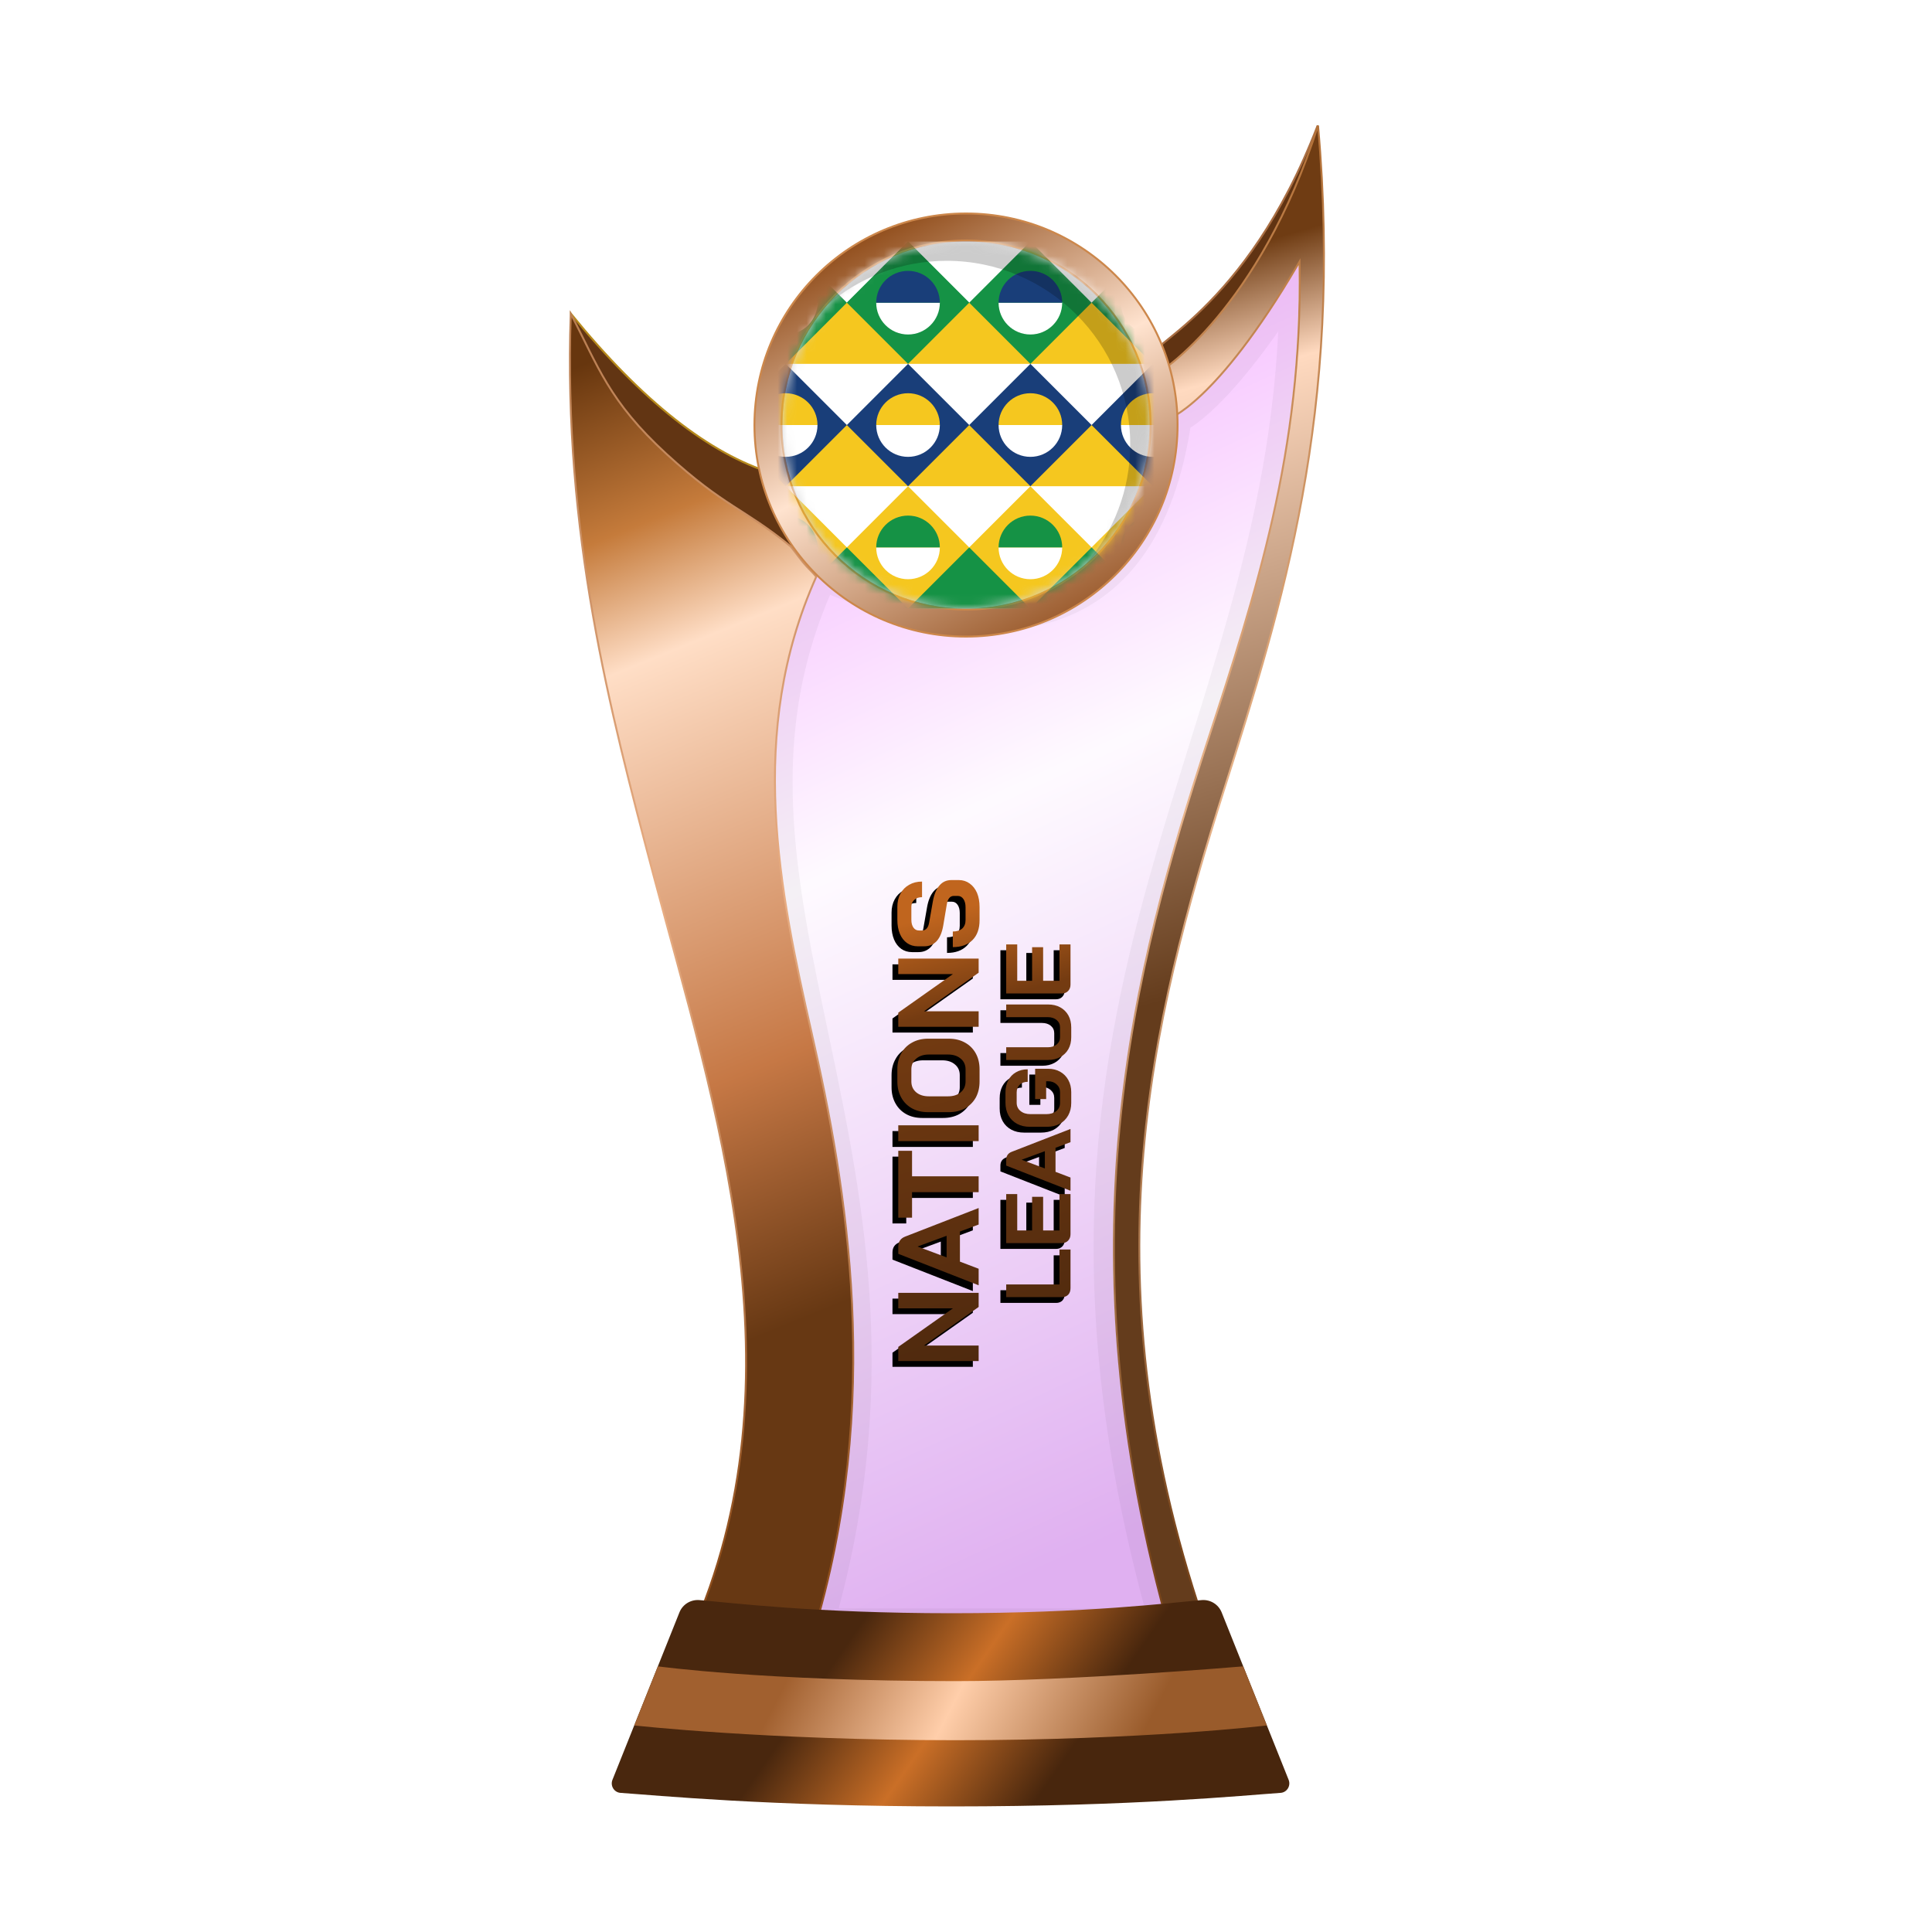 <?xml version="1.0" encoding="UTF-8"?>
<svg width="200px" height="200px" viewBox="0 0 200 200" version="1.1" xmlns="http://www.w3.org/2000/svg" xmlns:xlink="http://www.w3.org/1999/xlink">
    <title>nations_league_bronze</title>
    <defs>
        <linearGradient x1="39.044%" y1="6.772%" x2="58.233%" y2="95.397%" id="linearGradient-1">
            <stop stop-color="#EE86FF" offset="0%"></stop>
            <stop stop-color="#FEF7FF" offset="37.799%"></stop>
            <stop stop-color="#CB7CE7" offset="100%"></stop>
        </linearGradient>
        <filter x="-9.2%" y="-7.0%" width="118.4%" height="110.5%" filterUnits="objectBoundingBox" id="filter-2">
            <feGaussianBlur stdDeviation="1" in="SourceGraphic"></feGaussianBlur>
        </filter>
        <linearGradient x1="50.332%" y1="8.222%" x2="53.008%" y2="57.196%" id="linearGradient-3">
            <stop stop-color="#6F3C13" offset="0%"></stop>
            <stop stop-color="#FFDAC0" offset="17.202%"></stop>
            <stop stop-color="#643C1C" offset="100%"></stop>
        </linearGradient>
        <linearGradient x1="50.955%" y1="-0.323%" x2="51.506%" y2="94.957%" id="linearGradient-4">
            <stop stop-color="#B37138" offset="0%"></stop>
            <stop stop-color="#E7B389" offset="47.712%"></stop>
            <stop stop-color="#7A461C" offset="100%"></stop>
        </linearGradient>
        <linearGradient x1="48.684%" y1="0.016%" x2="56.281%" y2="77.617%" id="linearGradient-5">
            <stop stop-color="#67360E" offset="0%"></stop>
            <stop stop-color="#C57B3B" offset="17.533%"></stop>
            <stop stop-color="#FFDEC6" offset="30.861%"></stop>
            <stop stop-color="#C67845" offset="74.156%"></stop>
            <stop stop-color="#673813" offset="100%"></stop>
        </linearGradient>
        <linearGradient x1="52.298%" y1="-0.283%" x2="54.68%" y2="93.621%" id="linearGradient-6">
            <stop stop-color="#BA7E51" offset="0%"></stop>
            <stop stop-color="#E8AD83" offset="47.712%"></stop>
            <stop stop-color="#904F1D" offset="100%"></stop>
        </linearGradient>
        <linearGradient x1="29.723%" y1="45.927%" x2="71.412%" y2="54.64%" id="linearGradient-7">
            <stop stop-color="#49270E" offset="0%"></stop>
            <stop stop-color="#CA6F27" offset="49.166%"></stop>
            <stop stop-color="#48260D" offset="100%"></stop>
        </linearGradient>
        <linearGradient x1="22.357%" y1="48.161%" x2="82.774%" y2="51.797%" id="linearGradient-8">
            <stop stop-color="#A1602F" offset="0%"></stop>
            <stop stop-color="#FFCEAA" offset="46.571%"></stop>
            <stop stop-color="#995B2B" offset="100%"></stop>
        </linearGradient>
        <linearGradient x1="23.205%" y1="8.071%" x2="68.723%" y2="96.164%" id="linearGradient-9">
            <stop stop-color="#945221" offset="0%"></stop>
            <stop stop-color="#FFE3CF" offset="47.712%"></stop>
            <stop stop-color="#9F6134" offset="100%"></stop>
        </linearGradient>
        <circle id="path-10" cx="19" cy="19" r="19"></circle>
        <linearGradient x1="0%" y1="52.397%" x2="94.547%" y2="43.465%" id="linearGradient-12">
            <stop stop-color="#4E290E" offset="0%"></stop>
            <stop stop-color="#743B11" offset="78.543%"></stop>
            <stop stop-color="#C0651E" offset="100%"></stop>
        </linearGradient>
        <path d="M77,107.095 L78.462,107.095 L82.456,112.753 L82.456,107.095 L84.06,107.095 L84.06,115.415 L82.598,115.415 L78.605,109.758 L78.605,115.415 L77,115.415 L77,107.095 Z M88.836,107.095 C89.351,107.095 89.699,107.333 89.882,107.808 L92.841,115.415 L91.13,115.415 L90.405,113.478 L87.291,113.478 L86.553,115.415 L84.842,115.415 L88.099,107.095 L88.836,107.095 Z M98.761,107.095 L98.761,108.521 L96.122,108.521 L96.122,115.415 L94.482,115.415 L94.482,108.521 L91.843,108.521 L91.843,107.095 L98.761,107.095 Z M88.86,109.104 L88.848,109.104 L87.73,112.099 L89.965,112.099 L88.86,109.104 Z M99.765,107.095 L101.405,107.095 L101.405,115.415 L99.765,115.415 L99.765,107.095 Z M105.936,115.51 C105.31,115.51 104.756,115.379 104.272,115.118 C103.797,114.849 103.424,114.476 103.155,114.001 C102.893,113.517 102.763,112.959 102.763,112.325 L102.763,110.185 C102.763,109.552 102.893,108.997 103.155,108.521 C103.424,108.038 103.797,107.666 104.272,107.404 C104.756,107.135 105.31,107 105.936,107 L107.196,107 C107.822,107 108.373,107.135 108.848,107.404 C109.332,107.666 109.704,108.038 109.965,108.521 C110.235,108.997 110.37,109.552 110.37,110.185 L110.37,112.325 C110.37,112.959 110.235,113.517 109.965,114.001 C109.704,114.476 109.332,114.849 108.848,115.118 C108.373,115.379 107.822,115.51 107.196,115.51 L105.936,115.51 Z M107.196,114.06 C107.656,114.06 108.024,113.894 108.302,113.561 C108.587,113.228 108.73,112.792 108.73,112.254 L108.73,110.257 C108.73,109.718 108.587,109.282 108.302,108.949 C108.024,108.616 107.656,108.45 107.196,108.45 L105.936,108.45 C105.477,108.45 105.104,108.616 104.819,108.949 C104.542,109.282 104.403,109.718 104.403,110.257 L104.403,112.254 C104.403,112.792 104.542,113.228 104.819,113.561 C105.104,113.894 105.477,114.06 105.936,114.06 L107.196,114.06 Z M111.601,107.095 L113.063,107.095 L117.057,112.753 L117.057,107.095 L118.662,107.095 L118.662,115.415 L117.2,115.415 L113.206,109.758 L113.206,115.415 L111.601,115.415 L111.601,107.095 Z M122.629,115.51 C121.757,115.51 121.076,115.269 120.585,114.785 C120.093,114.294 119.848,113.613 119.848,112.741 L121.464,112.741 C121.464,113.153 121.567,113.478 121.773,113.716 C121.987,113.945 122.28,114.06 122.653,114.06 L123.972,114.06 C124.321,114.06 124.602,113.989 124.816,113.846 C125.038,113.696 125.149,113.498 125.149,113.252 L125.149,112.848 C125.149,112.46 124.863,112.218 124.293,112.123 L122.106,111.754 C121.393,111.635 120.85,111.41 120.477,111.077 C120.113,110.736 119.931,110.304 119.931,109.781 L119.931,109.116 C119.931,108.696 120.042,108.327 120.263,108.01 C120.493,107.685 120.814,107.436 121.226,107.261 C121.646,107.087 122.13,107 122.676,107 L124.02,107 C124.535,107 124.99,107.107 125.386,107.321 C125.782,107.535 126.088,107.836 126.302,108.224 C126.523,108.605 126.634,109.048 126.634,109.556 L125.018,109.556 C125.018,109.223 124.927,108.957 124.745,108.759 C124.562,108.553 124.321,108.45 124.02,108.45 L122.676,108.45 C122.344,108.45 122.074,108.521 121.868,108.664 C121.67,108.807 121.571,108.997 121.571,109.234 L121.571,109.556 C121.571,109.952 121.844,110.197 122.391,110.292 L124.566,110.673 C125.287,110.8 125.838,111.025 126.218,111.35 C126.599,111.667 126.789,112.079 126.789,112.586 L126.789,113.371 C126.789,113.791 126.67,114.163 126.432,114.488 C126.203,114.813 125.878,115.066 125.458,115.249 C125.038,115.423 124.55,115.51 123.996,115.51 L122.629,115.51 Z M84.54,124.924 C84.261,124.924 84.036,124.845 83.865,124.686 C83.7,124.521 83.617,124.306 83.617,124.04 L83.617,118.268 L84.93,118.268 L84.93,123.783 L88.543,123.783 L88.543,124.924 L84.54,124.924 Z M90.13,124.924 C89.857,124.924 89.635,124.842 89.464,124.677 C89.293,124.512 89.207,124.296 89.207,124.03 L89.207,118.268 L94.285,118.268 L94.285,119.409 L90.52,119.409 L90.52,120.949 L94,120.949 L94,122.09 L90.52,122.09 L90.52,123.783 L94.285,123.783 L94.285,124.924 L90.13,124.924 Z M99.077,123.374 L96.586,123.374 L95.996,124.924 L94.627,124.924 L97.232,118.268 L97.822,118.268 C98.234,118.268 98.513,118.458 98.659,118.838 L101.026,124.924 L99.657,124.924 L99.077,123.374 Z M96.937,122.271 L98.725,122.271 L97.841,119.875 L97.831,119.875 L96.937,122.271 Z M103.719,125 C103.231,125 102.8,124.895 102.426,124.686 C102.052,124.477 101.76,124.182 101.551,123.802 C101.348,123.415 101.247,122.971 101.247,122.471 L101.247,120.721 C101.247,120.22 101.348,119.78 101.551,119.399 C101.76,119.013 102.052,118.715 102.426,118.506 C102.806,118.296 103.244,118.192 103.738,118.192 L104.803,118.192 C105.278,118.192 105.697,118.287 106.058,118.477 C106.419,118.667 106.698,118.937 106.895,119.285 C107.098,119.634 107.199,120.037 107.199,120.493 L105.906,120.493 C105.906,120.151 105.805,119.875 105.602,119.666 C105.399,119.456 105.133,119.352 104.803,119.352 L103.738,119.352 C103.383,119.352 103.098,119.485 102.882,119.751 C102.667,120.011 102.559,120.353 102.559,120.778 L102.559,122.414 C102.559,122.838 102.663,123.184 102.873,123.45 C103.088,123.71 103.37,123.84 103.719,123.84 L104.841,123.84 C105.164,123.84 105.431,123.723 105.64,123.488 C105.855,123.254 105.963,122.962 105.963,122.613 L105.963,122.404 L104.118,122.404 L104.118,121.263 L107.256,121.263 L107.256,122.613 C107.256,123.076 107.155,123.488 106.952,123.849 C106.749,124.211 106.464,124.493 106.096,124.696 C105.728,124.899 105.31,125 104.841,125 L103.719,125 Z M110.526,125 C110.057,125 109.645,124.902 109.29,124.705 C108.935,124.502 108.66,124.22 108.463,123.859 C108.266,123.498 108.168,123.079 108.168,122.604 L108.168,118.268 L109.481,118.268 L109.481,122.566 C109.481,122.946 109.576,123.254 109.766,123.488 C109.962,123.723 110.216,123.84 110.526,123.84 L111.534,123.84 C111.851,123.84 112.108,123.723 112.305,123.488 C112.501,123.254 112.599,122.946 112.599,122.566 L112.599,118.268 L113.911,118.268 L113.911,122.604 C113.911,123.079 113.813,123.498 113.617,123.859 C113.42,124.22 113.141,124.502 112.78,124.705 C112.419,124.902 112.003,125 111.534,125 L110.526,125 Z M115.972,124.924 C115.7,124.924 115.478,124.842 115.307,124.677 C115.135,124.512 115.05,124.296 115.05,124.03 L115.05,118.268 L120.128,118.268 L120.128,119.409 L116.362,119.409 L116.362,120.949 L119.842,120.949 L119.842,122.09 L116.362,122.09 L116.362,123.783 L120.128,123.783 L120.128,124.924 L115.972,124.924 Z" id="path-13"></path>
        <filter x="-1.8%" y="-5.0%" width="102.4%" height="106.7%" filterUnits="objectBoundingBox" id="filter-14">
            <feOffset dx="-0.6" dy="-0.6" in="SourceAlpha" result="shadowOffsetOuter1"></feOffset>
            <feColorMatrix values="0 0 0 0 0   0 0 0 0 0   0 0 0 0 0  0 0 0 0.2 0" type="matrix" in="shadowOffsetOuter1"></feColorMatrix>
        </filter>
    </defs>
    <g id="nations_league_bronze" stroke="none" stroke-width="1" fill="none" fill-rule="evenodd">
        <g id="euro_qualify_gold_shield" transform="translate(59, 13)">
            <g id="cup" transform="translate(-0, 0)">
                <path d="M25.9,46 C10,79.5 39.5,107 25.182,155.5 L62.144,155.5 C43.037,88.637 76.262,63.456 75.431,14.451 C66.71,28.571 62.4,30 62.4,30 C59.078,53.672 42.512,53.06 25.9,46 Z" id="glass" fill="url(#linearGradient-1)" fill-rule="nonzero" opacity="0.6"></path>
                <path d="M25.9,46 C10,79.5 39.5,107 25.182,155.5 L62.144,155.5 C43.037,88.637 76.262,63.456 75.431,14.451 C66.71,28.571 62.4,30 62.4,30 C59.078,53.672 42.512,53.06 25.9,46 Z" id="glass-shadow" stroke="#000000" stroke-width="4" opacity="0.2" fill-rule="nonzero" filter="url(#filter-2)"></path>
                <path d="M77.4,0 C69.9,19.5 58.9,23 60.4,24 L61.4,26.5 C69.9,24 77.4,10 77.4,0 Z" id="Path" stroke="#A96E43" stroke-width="0.2" fill="#603312" fill-rule="nonzero"></path>
                <path d="M75.531,14.449 L75.525,14.093 L75.345,14.4 C71.083,21.669 67.706,25.673 65.398,27.859 C64.244,28.951 63.358,29.589 62.763,29.953 C62.465,30.135 62.24,30.248 62.091,30.316 C62.045,30.337 62.007,30.353 61.975,30.366 L61.012,25.547 C61.029,25.536 61.05,25.522 61.075,25.505 C61.155,25.452 61.271,25.372 61.422,25.264 C61.723,25.046 62.159,24.715 62.701,24.256 C63.784,23.338 65.292,21.913 66.989,19.877 C70.329,15.871 74.404,9.504 77.441,0.005 C80.081,29.62 73.719,49.746 67.747,68.635 C60.167,92.611 53.219,119.579 66.142,156.4 L62.219,156.4 C50.618,115.733 58.388,86.997 66.053,63.575 C70.975,48.533 75.856,33.617 75.531,14.449 Z" id="Path" stroke="url(#linearGradient-4)" stroke-width="0.2" fill="url(#linearGradient-3)" fill-rule="nonzero"></path>
                <path d="M0.12,19.5 C7.453,28.5 14.413,34 21,36 L24,45 C8.413,35.333 0.453,26.833 0.12,19.5 Z" id="Path-2" stroke="#B68A1C" stroke-width="0.2" fill="#623513"></path>
                <path d="M12.448,156.4 C24.523,129.475 14.934,101.369 8.615,77.48 C4.139,60.556 -0.705,42.242 0.085,19.478 C2.915,24.898 4,28.5 10,34 C16,39.5 17.965,39.575 22.86,43.571 C23.46,44.321 23.976,45.069 24.5,45.631 C24.763,45.913 25,46.147 25.16,46.312 C25.213,46.367 25.327,46.496 25.5,46.7 C18.264,62.841 21.677,79.21 25.037,94.011 C28.6,109.705 32.549,132.09 25.108,156.4 L12.448,156.4 Z" id="Path" stroke="url(#linearGradient-6)" stroke-width="0.2" fill="url(#linearGradient-5)" fill-rule="nonzero"></path>
                <path d="M11.335,153.913 C11.669,153.078 12.513,152.565 13.409,152.641 C16.674,152.916 25.364,154 39.5,154 C53.636,154 62.126,152.916 65.391,152.641 C66.287,152.565 67.131,153.078 67.465,153.913 L74.398,171.244 C74.647,171.869 74.227,172.553 73.557,172.598 C69.827,172.849 58.454,174 39.5,174 C20.546,174 8.973,172.849 5.243,172.598 C4.573,172.553 4.153,171.869 4.402,171.244 L11.335,153.913 Z" id="Path" fill="url(#linearGradient-7)" fill-rule="nonzero"></path>
                <path d="M9.1,159.5 C9.1,159.5 20.307,161.029 39.902,161.029 C51.809,161.029 69.7,159.5 69.7,159.5 L72.15,165.617 C72.15,165.617 59.498,167.146 39.902,167.146 C20.307,167.146 6.66,165.617 6.66,165.617 L9.1,159.5 Z" id="Path" fill="url(#linearGradient-8)" fill-rule="nonzero"></path>
                <circle id="Oval" fill="#8B4934" cx="41" cy="31" r="21"></circle>
                <path d="M41,9.1 C47.048,9.1 52.523,11.551 56.486,15.514 C60.449,19.477 62.9,24.952 62.9,31 C62.9,37.048 60.449,42.523 56.486,46.486 C52.523,50.449 47.048,52.9 41,52.9 C34.952,52.9 29.477,50.449 25.514,46.486 C21.551,42.523 19.1,37.048 19.1,31 C19.1,24.952 21.551,19.477 25.514,15.514 C29.477,11.551 34.952,9.1 41,9.1 Z M41,11.9 C35.726,11.9 30.951,14.038 27.494,17.494 C24.038,20.951 21.9,25.726 21.9,31 C21.9,36.274 24.038,41.049 27.494,44.506 C30.951,47.962 35.726,50.1 41,50.1 C46.274,50.1 51.049,47.962 54.506,44.506 C57.962,41.049 60.1,36.274 60.1,31 C60.1,25.726 57.962,20.951 54.506,17.494 C51.049,14.038 46.274,11.9 41,11.9 Z" id="Shape" stroke="#CC874B" stroke-width="0.2" fill="url(#linearGradient-9)"></path>
            </g>
        </g>
        <g id="flag" transform="translate(81, 25)">
            <mask id="mask-11" fill="white">
                <use xlink:href="#path-10"></use>
            </mask>
            <use id="Mask" fill="#D8D8D8" xlink:href="#path-10"></use>
            <g mask="url(#mask-11)" fill-rule="nonzero">
                <g transform="translate(-6, 0)">
                    <rect id="Rectangle" fill="#FFFFFF" x="0" y="0" width="50.667" height="38" rx="2"></rect>
                    <polygon id="Path" fill="#FFFFFF" points="12.667 19 6.333 12.667 19 12.667"></polygon>
                    <polygon id="Path" fill="#FFFFFF" points="12.667 31.667 6.333 25.333 19 25.333"></polygon>
                    <polygon id="Path" fill="#FFFFFF" points="38 19 31.667 12.667 44.333 12.667"></polygon>
                    <polygon id="Path" fill="#FFFFFF" points="38 31.667 31.667 25.333 44.333 25.333"></polygon>
                    <rect id="Rectangle" fill="#F5C71F" x="0" y="6.333" width="50.667" height="6.333"></rect>
                    <rect id="Rectangle" fill="#F5C71F" x="0" y="19" width="50.667" height="6.333"></rect>
                    <path d="M0,31.667 L50.667,31.667 L50.667,34.103 C50.667,36.255 48.922,38 46.769,38 L3.897,38 C1.745,38 0,36.255 0,34.103 L0,31.667 Z" id="Path" fill="#159245"></path>
                    <polygon id="Path" fill="#159245" points="0 6.333 6.333 0 12.667 6.333 6.333 12.667"></polygon>
                    <path d="M6.333,9.627 C8.151,9.627 9.626,8.152 9.626,6.333 L3.039,6.333 C3.039,8.152 4.514,9.627 6.333,9.627 Z" id="Path" fill="#FFFFFF"></path>
                    <path d="M6.333,3.04 C4.514,3.04 3.039,4.515 3.039,6.333 L9.626,6.333 C9.626,4.515 8.151,3.04 6.333,3.04 Z" id="Path" fill="#193E79"></path>
                    <polygon id="Path" fill="#193E79" points="0 19 6.333 12.667 12.667 19 6.333 25.333"></polygon>
                    <path d="M6.333,22.293 C8.151,22.293 9.626,20.819 9.626,19 L3.039,19 C3.039,20.819 4.514,22.293 6.333,22.293 Z" id="Path" fill="#FFFFFF"></path>
                    <path d="M6.333,15.707 C4.514,15.707 3.039,17.181 3.039,19 L9.626,19 C9.626,17.181 8.151,15.707 6.333,15.707 Z" id="Path" fill="#F5C71F"></path>
                    <polygon id="Path" fill="#F5C71F" points="0 31.667 6.333 25.333 12.667 31.667 6.333 38"></polygon>
                    <path d="M6.333,34.96 C8.151,34.96 9.626,33.486 9.626,31.667 L3.039,31.667 C3.039,33.486 4.514,34.96 6.333,34.96 Z" id="Path" fill="#FFFFFF"></path>
                    <path d="M6.333,28.374 C4.514,28.374 3.039,29.848 3.039,31.667 L9.626,31.667 C9.626,29.848 8.151,28.374 6.333,28.374 Z" id="Path" fill="#159245"></path>
                    <polygon id="Path" fill="#159245" points="12.667 6.333 19 0 25.333 6.333 19 12.667"></polygon>
                    <polygon id="Path" fill="#159245" points="19 0 12.667 6.333 25.333 6.333"></polygon>
                    <path d="M18.999,9.627 C20.818,9.627 22.293,8.152 22.293,6.333 L15.706,6.333 C15.706,8.152 17.18,9.627 18.999,9.627 Z" id="Path" fill="#FFFFFF"></path>
                    <path d="M18.999,3.04 C17.18,3.04 15.706,4.515 15.706,6.333 L22.293,6.333 C22.293,4.515 20.818,3.04 18.999,3.04 Z" id="Path" fill="#193E79"></path>
                    <polygon id="Path" fill="#193E79" points="12.667 19 19 12.667 25.333 19 19 25.333"></polygon>
                    <path d="M18.999,22.293 C20.818,22.293 22.293,20.819 22.293,19 L15.706,19 C15.706,20.819 17.18,22.293 18.999,22.293 Z" id="Path" fill="#FFFFFF"></path>
                    <path d="M18.999,15.707 C17.18,15.707 15.706,17.181 15.706,19 L22.293,19 C22.293,17.181 20.818,15.707 18.999,15.707 Z" id="Path" fill="#F5C71F"></path>
                    <polygon id="Path" fill="#F5C71F" points="12.667 31.667 19 25.333 25.333 31.667 19 38"></polygon>
                    <path d="M18.999,34.96 C20.818,34.96 22.293,33.486 22.293,31.667 L15.706,31.667 C15.706,33.486 17.18,34.96 18.999,34.96 Z" id="Path" fill="#FFFFFF"></path>
                    <path d="M18.999,28.374 C17.18,28.374 15.706,29.848 15.706,31.667 L22.293,31.667 C22.293,29.848 20.818,28.374 18.999,28.374 Z" id="Path" fill="#159245"></path>
                    <polygon id="Path" fill="#159245" points="25.333 6.333 31.667 0 38 6.333 31.667 12.667"></polygon>
                    <path d="M31.666,9.627 C33.485,9.627 34.959,8.152 34.959,6.333 L28.373,6.333 C28.373,8.152 29.847,9.627 31.666,9.627 Z" id="Path" fill="#FFFFFF"></path>
                    <path d="M31.666,3.04 C29.847,3.04 28.373,4.515 28.373,6.333 L34.959,6.333 C34.959,4.515 33.485,3.04 31.666,3.04 Z" id="Path" fill="#193E79"></path>
                    <polygon id="Path" fill="#193E79" points="25.333 19 31.667 12.667 38 19 31.667 25.333"></polygon>
                    <path d="M31.666,22.293 C33.485,22.293 34.959,20.819 34.959,19 L28.373,19 C28.373,20.819 29.847,22.293 31.666,22.293 Z" id="Path" fill="#FFFFFF"></path>
                    <path d="M31.666,15.707 C29.847,15.707 28.373,17.181 28.373,19 L34.959,19 C34.959,17.181 33.485,15.707 31.666,15.707 Z" id="Path" fill="#F5C71F"></path>
                    <polygon id="Path" fill="#F5C71F" points="25.333 31.667 31.667 25.333 38 31.667 31.667 38"></polygon>
                    <path d="M31.666,34.96 C33.485,34.96 34.959,33.486 34.959,31.667 L28.373,31.667 C28.373,33.486 29.847,34.96 31.666,34.96 Z" id="Path" fill="#FFFFFF"></path>
                    <path d="M31.666,28.374 C29.847,28.374 28.373,29.848 28.373,31.667 L34.959,31.667 C34.959,29.848 33.485,28.374 31.666,28.374 Z" id="Path" fill="#159245"></path>
                    <polygon id="Path" fill="#159245" points="38 6.333 44.333 0 50.667 6.333 44.333 12.667"></polygon>
                    <path d="M44.333,9.627 C46.151,9.627 47.626,8.152 47.626,6.333 L41.039,6.333 C41.039,8.152 42.514,9.627 44.333,9.627 Z" id="Path" fill="#FFFFFF"></path>
                    <path d="M44.333,3.04 C42.514,3.04 41.039,4.515 41.039,6.333 L47.626,6.333 C47.626,4.515 46.151,3.04 44.333,3.04 Z" id="Path" fill="#193E79"></path>
                    <polygon id="Path" fill="#193E79" points="38 19 44.333 12.667 50.667 19 44.333 25.333"></polygon>
                    <path d="M44.333,22.293 C46.151,22.293 47.626,20.819 47.626,19 L41.039,19 C41.039,20.819 42.514,22.293 44.333,22.293 Z" id="Path" fill="#FFFFFF"></path>
                    <path d="M44.333,15.707 C42.514,15.707 41.039,17.181 41.039,19 L47.626,19 C47.626,17.181 46.151,15.707 44.333,15.707 Z" id="Path" fill="#F5C71F"></path>
                    <polygon id="Path" fill="#F5C71F" points="38 31.667 44.333 25.333 50.667 31.667 44.333 38"></polygon>
                    <path d="M44.333,34.96 C46.151,34.96 47.626,33.486 47.626,31.667 L41.039,31.667 C41.039,33.486 42.514,34.96 44.333,34.96 Z" id="Path" fill="#FFFFFF"></path>
                    <path d="M44.333,28.374 C42.514,28.374 41.039,29.848 41.039,31.667 L47.626,31.667 C47.626,29.848 46.151,28.374 44.333,28.374 Z" id="Path" fill="#159245"></path>
                </g>
            </g>
            <path d="M19,0 C29.493,0 38,8.507 38,19 C38,24.756 35.441,29.914 31.398,33.398 C34.266,30.07 36,25.738 36,21 C36,10.507 27.493,2 17,2 C12.262,2 7.93,3.734 4.602,6.602 C8.086,2.559 13.244,0 19,0 Z" id="Path" fill-opacity="0.2" fill="#000000" mask="url(#mask-11)"></path>
        </g>
        <g id="Combined-Shape" fill-rule="nonzero" transform="translate(101.894, 116) rotate(-90) translate(-101.894, -116)">
            <use fill="black" fill-opacity="1" filter="url(#filter-14)" xlink:href="#path-13"></use>
            <use fill="url(#linearGradient-12)" xlink:href="#path-13"></use>
        </g>
    </g>
</svg>